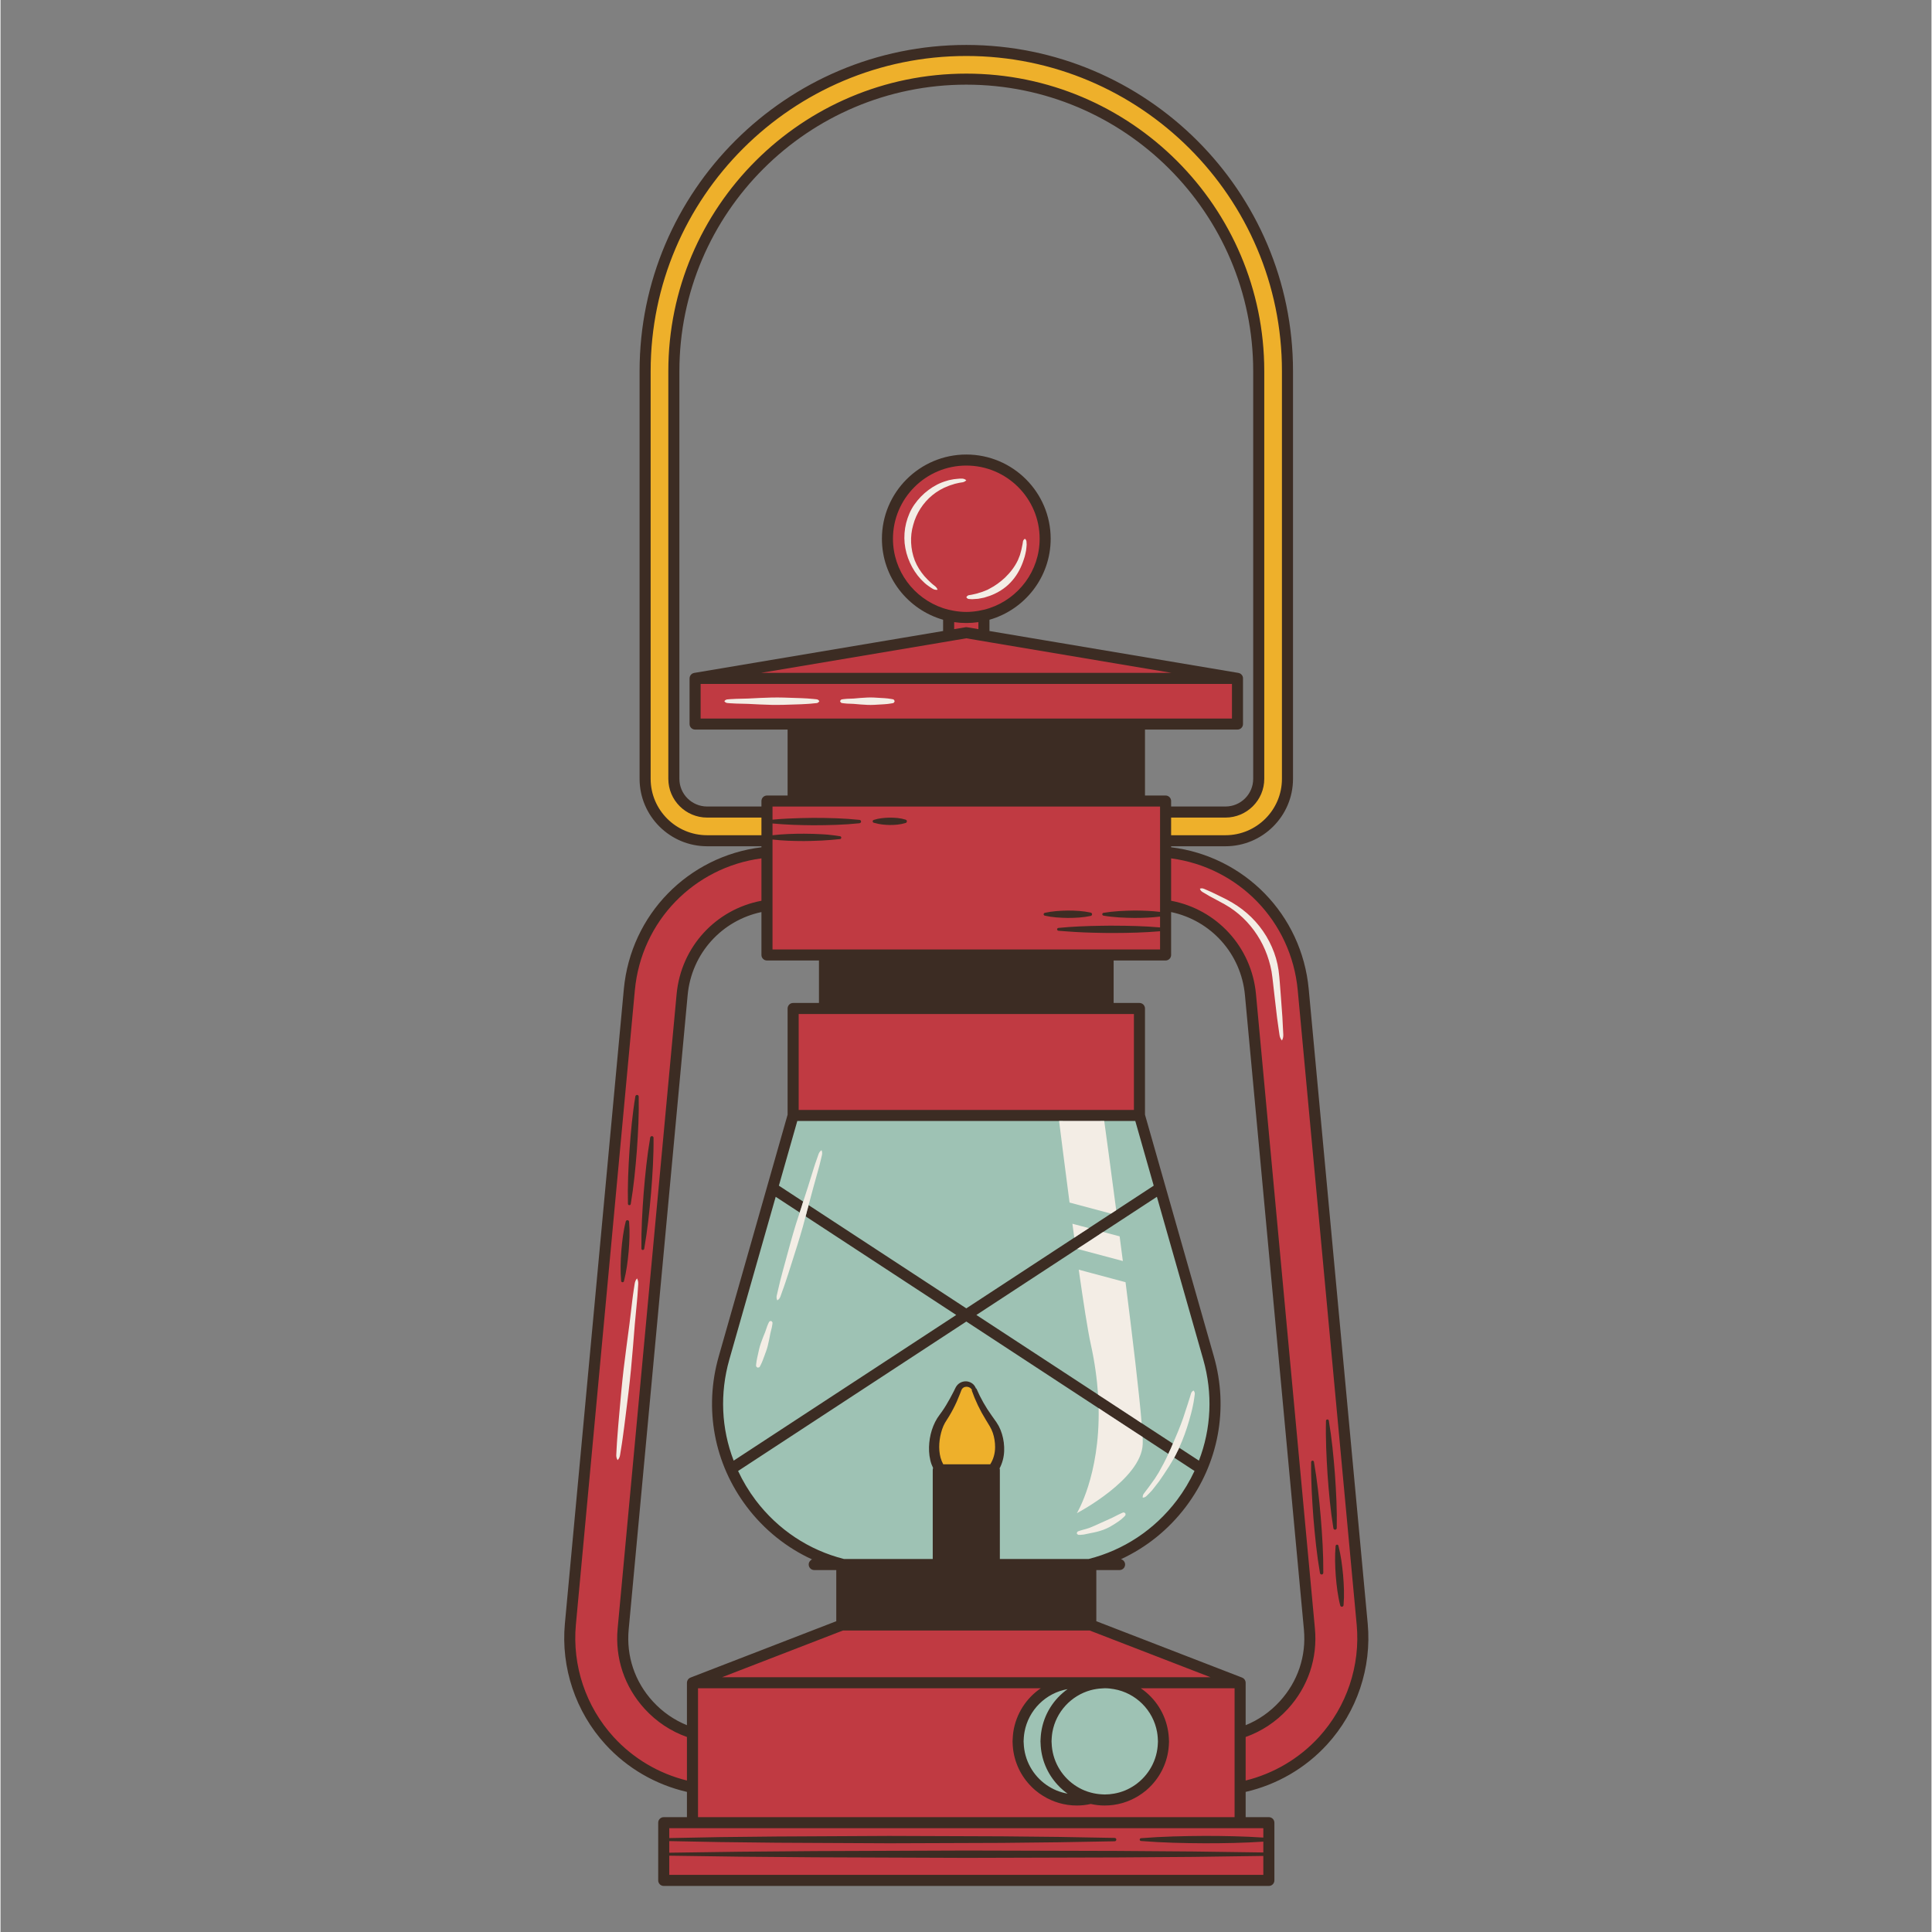 <svg xmlns="http://www.w3.org/2000/svg" xmlns:xlink="http://www.w3.org/1999/xlink" width="300" viewBox="0 0 224.88 225" height="300" preserveAspectRatio="xMidYMid meet"><rect x="0" y="0" width="224.88" height="225" fill="#808080" stroke="none"/><defs><clipPath id="e7b2d5e3da"><path d="M 65.648 5.234 L 159.301 5.234 L 159.301 219.617 L 65.648 219.617 Z M 65.648 5.234 " clip-rule="nonzero"></path></clipPath></defs><path fill="#eeb02b" d="M 112.477 6.09 C 91.969 6.09 75.285 22.746 75.285 43.219 L 75.285 90.703 C 75.285 94.559 78.43 97.695 82.293 97.695 L 89.047 97.695 L 89.047 94.785 L 82.293 94.785 C 80.035 94.785 78.203 92.953 78.203 90.703 L 78.203 43.219 C 78.203 24.352 93.574 9 112.477 9 C 131.371 9 146.746 24.352 146.746 43.219 L 146.746 90.703 C 146.746 92.953 144.914 94.785 142.656 94.785 L 135.898 94.785 L 135.898 97.695 L 142.656 97.695 C 146.52 97.695 149.664 94.559 149.664 90.703 L 149.664 43.219 C 149.664 22.746 132.98 6.09 112.477 6.09 Z M 115.961 166.711 C 116.16 167.297 116.258 167.914 116.258 168.523 C 116.262 169.324 116.035 170.121 115.621 170.766 L 115.496 170.965 L 109.539 170.965 L 109.418 170.742 C 109.273 170.48 109.152 170.188 109.066 169.875 C 108.781 168.809 108.848 167.547 109.254 166.316 C 109.352 166.023 109.477 165.746 109.621 165.484 C 109.684 165.375 109.766 165.246 109.859 165.109 C 109.941 164.98 110.035 164.84 110.109 164.711 C 110.422 164.191 110.711 163.637 110.973 163.055 C 111.094 162.773 111.215 162.488 111.328 162.199 L 111.492 161.766 C 111.551 161.613 111.637 161.48 111.746 161.367 C 111.934 161.18 112.211 161.07 112.5 161.07 C 112.953 161.07 113.363 161.328 113.539 161.723 L 113.727 162.133 L 113.652 162.16 C 114.035 163.172 114.531 164.184 115.098 165.102 L 115.582 165.898 L 115.797 166.305 L 115.961 166.711 " fill-opacity="1" fill-rule="nonzero"></path><path fill="#c03a42" d="M 132.426 129.695 L 92.523 129.695 L 92.523 117.66 L 132.426 117.66 Z M 118.305 202.496 C 118.297 202.594 118.293 202.699 118.293 202.801 C 118.293 202.828 118.301 202.945 118.301 202.98 C 118.344 204.688 119.012 206.32 120.18 207.578 C 120.398 207.812 120.605 208.012 120.809 208.184 C 121.059 208.395 121.336 208.594 121.656 208.789 C 122.773 209.48 124.051 209.844 125.348 209.844 C 125.844 209.844 126.363 209.785 126.879 209.672 L 126.973 209.648 L 127.066 209.672 C 127.582 209.785 128.098 209.844 128.598 209.844 C 129.895 209.844 131.172 209.48 132.289 208.789 C 132.609 208.594 132.887 208.395 133.137 208.184 C 133.34 208.012 133.547 207.812 133.766 207.578 C 134.934 206.32 135.598 204.688 135.645 202.98 C 135.645 202.945 135.652 202.828 135.652 202.801 C 135.652 202.699 135.648 202.594 135.641 202.492 L 135.633 202.375 C 135.621 202.172 135.598 201.969 135.57 201.77 C 135.281 199.824 134.18 198.074 132.551 196.969 L 131.395 196.188 L 144.148 196.188 L 144.148 212.055 L 80.801 212.055 L 80.801 196.188 L 122.551 196.188 L 121.395 196.969 C 119.766 198.074 118.664 199.824 118.375 201.77 C 118.348 201.969 118.324 202.172 118.312 202.375 Z M 126.934 189.461 L 141.07 194.93 L 140.914 195.758 L 84.035 195.758 L 83.879 194.93 L 98.016 189.461 Z M 89.477 93.5 L 135.469 93.5 L 135.469 111.004 L 89.477 111.004 Z M 147.551 110.195 C 147.59 110.285 147.633 110.371 147.672 110.461 C 147.895 110.969 148.074 111.488 148.207 112.02 C 148.062 111.488 147.883 110.969 147.668 110.461 C 147.629 110.371 147.59 110.285 147.551 110.195 Z M 158.367 189.16 L 151.5 115.285 C 150.742 107.094 144.523 100.621 136.387 99.543 L 135.898 99.477 L 135.898 105.258 L 136.25 105.324 C 141.461 106.305 145.289 110.52 145.781 115.816 L 152.648 189.691 C 152.957 193.031 151.883 196.238 149.617 198.719 C 148.289 200.172 146.688 201.238 144.863 201.887 L 144.578 201.988 L 144.578 207.91 L 145.109 207.777 C 148.5 206.938 151.527 205.141 153.863 202.582 C 157.18 198.945 158.82 194.055 158.367 189.16 Z M 77.453 212.48 L 147.496 212.48 L 147.496 218.777 L 77.453 218.777 Z M 79.84 207.777 C 76.449 206.938 73.422 205.141 71.086 202.582 C 67.77 198.949 66.125 194.055 66.582 189.16 L 73.445 115.285 C 74.207 107.094 80.422 100.621 88.562 99.543 L 89.047 99.477 L 89.047 105.258 L 88.695 105.324 C 83.488 106.305 79.656 110.52 79.168 115.816 L 72.301 189.691 C 71.988 193.031 73.066 196.238 75.332 198.719 C 76.66 200.172 78.258 201.238 80.086 201.887 L 80.371 201.988 L 80.371 207.91 Z M 100.984 81.66 C 101.086 81.656 101.188 81.656 101.289 81.656 C 101.402 81.656 101.52 81.656 101.633 81.66 C 101.52 81.668 101.402 81.668 101.289 81.668 C 101.188 81.668 101.09 81.668 100.984 81.66 Z M 90.848 81.66 C 90.684 81.664 90.516 81.664 90.352 81.664 C 90.199 81.664 90.043 81.664 89.891 81.66 C 90.047 81.66 90.199 81.66 90.355 81.66 C 90.52 81.66 90.684 81.66 90.848 81.66 Z M 143.844 79.219 L 81.105 79.219 L 81.105 84.105 L 143.844 84.105 Z M 112.512 73.473 L 112.367 73.051 L 112.438 73.473 L 110.633 73.777 L 110.633 71.957 L 111.125 72.027 C 111.574 72.094 112.031 72.125 112.477 72.125 C 112.918 72.125 113.371 72.094 113.824 72.027 L 114.312 71.957 L 114.312 73.777 Z M 88.582 78.789 L 88.512 77.938 L 112.477 73.902 L 136.438 77.938 L 136.363 78.789 Z M 106.047 60.477 C 106.203 60.023 106.395 59.613 106.617 59.25 C 106.391 59.641 106.199 60.051 106.047 60.477 Z M 116.426 68.289 C 116.707 68.082 116.984 67.852 117.266 67.594 C 117.02 67.844 116.742 68.078 116.426 68.289 Z M 109.641 71.23 C 109.859 71.305 110.086 71.367 110.316 71.426 C 110.539 71.48 110.762 71.527 110.992 71.562 C 111.527 71.656 112.012 71.695 112.477 71.695 C 112.938 71.695 113.422 71.656 113.957 71.562 C 114.184 71.527 114.41 71.48 114.633 71.426 C 114.863 71.367 115.086 71.305 115.309 71.23 C 118.977 70.008 121.445 66.598 121.445 62.742 C 121.445 57.805 117.422 53.789 112.477 53.789 C 107.527 53.789 103.508 57.805 103.508 62.742 C 103.508 66.598 105.969 70.008 109.641 71.23 " fill-opacity="1" fill-rule="nonzero"></path><path fill="#9ec2b4" d="M 132.578 167.371 C 132.594 167.711 132.598 167.977 132.594 168.16 C 132.496 171 128.457 173.848 126.367 175.137 C 127.176 173.277 128.422 169.492 128.316 163.992 L 128.312 163.766 L 112.477 153.395 L 85.352 171.152 L 85.508 171.488 C 86.09 172.73 86.793 173.902 87.602 174.977 C 90.258 178.484 93.895 180.906 98.121 181.977 L 98.176 181.988 L 108.996 181.988 L 108.996 171.18 C 108.996 171.156 109 171.133 109.012 171.105 L 109.074 170.938 L 108.992 170.777 C 108.863 170.504 108.766 170.23 108.703 169.961 C 108.562 169.371 108.527 168.75 108.59 168.062 C 108.652 167.43 108.801 166.812 109.035 166.227 C 109.152 165.926 109.297 165.641 109.457 165.387 C 109.57 165.211 109.672 165.074 109.77 164.945 C 109.848 164.84 109.926 164.734 109.996 164.629 C 110.312 164.176 110.629 163.66 110.961 163.055 C 111.113 162.785 111.258 162.508 111.398 162.227 L 111.602 161.812 C 111.668 161.68 111.762 161.562 111.867 161.477 C 112.023 161.363 112.215 161.297 112.406 161.297 C 112.492 161.297 112.574 161.309 112.652 161.332 C 112.785 161.375 112.902 161.445 112.992 161.527 C 113.082 161.617 113.152 161.734 113.203 161.867 L 113.355 162.277 L 113.422 162.25 C 113.887 163.262 114.438 164.203 115.09 165.113 L 115.609 165.852 L 115.867 166.27 L 116.066 166.688 C 116.297 167.266 116.426 167.883 116.457 168.527 C 116.488 169.188 116.387 169.812 116.164 170.391 C 116.113 170.52 116.051 170.656 115.973 170.801 L 115.891 170.953 L 115.941 171.121 C 115.949 171.145 115.953 171.164 115.953 171.18 L 115.953 181.988 L 126.773 181.988 L 126.828 181.977 C 131.055 180.906 134.691 178.484 137.344 174.977 C 138.156 173.902 138.859 172.73 139.441 171.488 L 139.598 171.152 L 132.539 166.531 Z M 135.113 201.629 C 134.625 198.914 132.469 196.77 129.746 196.293 C 129.344 196.223 128.969 196.188 128.598 196.188 C 128.512 196.188 128.426 196.191 128.34 196.199 L 128.242 196.203 C 127.773 196.227 127.305 196.305 126.859 196.422 C 124.406 197.09 122.531 199.137 122.082 201.629 C 122.043 201.852 122.016 202.082 121.996 202.352 C 121.984 202.5 121.973 202.648 121.973 202.801 C 121.973 202.848 121.977 202.895 121.98 202.938 L 121.984 203.004 C 122.047 205.078 123.105 207.027 124.812 208.223 C 125.207 208.496 125.629 208.73 126.059 208.906 C 126.297 209.008 126.559 209.094 126.859 209.176 C 127.305 209.297 127.77 209.371 128.242 209.398 L 128.34 209.402 C 128.426 209.41 128.512 209.414 128.598 209.414 C 128.965 209.414 129.34 209.379 129.746 209.309 C 130.234 209.223 130.699 209.09 131.137 208.906 C 131.57 208.73 131.988 208.496 132.387 208.223 C 134.09 207.027 135.148 205.078 135.215 203.004 L 135.219 202.941 C 135.219 202.895 135.223 202.848 135.223 202.801 C 135.223 202.652 135.215 202.5 135.199 202.316 C 135.184 202.082 135.152 201.852 135.113 201.629 Z M 136.875 168.422 C 137.027 168.094 137.172 167.754 137.312 167.402 C 137.184 167.707 137.055 168.004 136.934 168.293 L 136.852 168.473 Z M 139.969 170.262 L 139.777 170.758 L 136.723 168.758 L 132.488 165.984 L 132.473 165.777 C 132.223 162.75 131.602 157.328 130.629 149.664 L 126.086 148.453 C 126.66 152.453 127.102 155.148 127.391 156.461 C 127.832 158.457 128.121 160.449 128.246 162.387 L 128.301 163.242 L 112.867 153.141 L 125.328 144.98 L 130.199 146.281 C 130.113 145.625 130.027 144.969 129.945 144.324 L 127.379 143.641 L 134.922 138.699 L 140.484 158.211 C 141.629 162.234 141.453 166.402 139.969 170.262 Z M 112.477 152.883 L 125.512 144.348 L 125.344 143.098 L 126.82 143.492 L 129.598 141.676 L 134.801 138.27 L 132.48 130.121 L 128.047 130.121 L 128.113 130.609 C 128.32 132.109 128.859 136.09 129.5 140.938 L 124.891 139.707 C 124.34 135.535 123.883 131.891 123.707 130.5 L 123.66 130.121 L 92.469 130.121 L 90.148 138.27 L 93.715 140.605 Z M 123.43 207.578 C 122.266 206.32 121.598 204.688 121.555 202.98 C 121.551 202.945 121.543 202.828 121.543 202.801 C 121.543 202.699 121.551 202.594 121.559 202.496 L 121.566 202.375 C 121.578 202.172 121.598 201.969 121.629 201.77 C 121.906 199.887 122.961 198.172 124.523 197.062 L 124.199 196.293 C 121.477 196.77 119.316 198.914 118.828 201.629 C 118.793 201.852 118.762 202.082 118.742 202.352 C 118.73 202.5 118.719 202.648 118.719 202.801 C 118.719 202.848 118.723 202.895 118.727 202.938 L 118.73 203.004 C 118.793 205.078 119.852 207.027 121.559 208.223 C 121.957 208.496 122.375 208.73 122.809 208.906 C 123.242 209.09 123.711 209.223 124.199 209.309 L 124.523 208.535 C 124.363 208.426 124.207 208.309 124.062 208.184 C 123.859 208.012 123.652 207.812 123.43 207.578 Z M 112.082 153.141 L 85.172 170.758 L 84.98 170.262 C 83.496 166.402 83.32 162.238 84.465 158.211 L 90.023 138.699 L 112.082 153.141 " fill-opacity="1" fill-rule="nonzero"></path><g clip-path="url(#e7b2d5e3da)"><path fill="#3c2c23" d="M 72.277 149.18 C 72.172 148.008 72.215 146.852 72.297 145.695 C 72.395 144.539 72.527 143.387 72.816 142.246 C 72.84 142.145 72.949 142.078 73.055 142.105 C 73.137 142.125 73.195 142.199 73.203 142.281 C 73.301 143.449 73.246 144.609 73.152 145.766 C 73.043 146.918 72.898 148.066 72.605 149.207 C 72.582 149.297 72.492 149.348 72.402 149.324 C 72.332 149.309 72.285 149.25 72.277 149.18 Z M 73.07 140.195 C 73.02 138.094 73.117 136.008 73.254 133.922 C 73.402 131.832 73.59 129.75 73.934 127.676 C 73.953 127.57 74.055 127.5 74.16 127.516 C 74.254 127.531 74.32 127.613 74.324 127.707 C 74.367 129.805 74.258 131.895 74.109 133.98 C 73.945 136.066 73.746 138.148 73.398 140.219 C 73.383 140.309 73.297 140.371 73.207 140.355 C 73.129 140.34 73.07 140.273 73.07 140.195 Z M 74.637 145.41 C 74.613 143.238 74.738 141.078 74.902 138.922 C 75.078 136.766 75.297 134.613 75.664 132.477 C 75.684 132.367 75.785 132.297 75.891 132.316 C 75.984 132.332 76.051 132.414 76.051 132.508 C 76.07 134.68 75.934 136.836 75.758 138.992 C 75.566 141.148 75.34 143.301 74.965 145.438 C 74.945 145.527 74.863 145.586 74.773 145.57 C 74.695 145.559 74.637 145.488 74.637 145.41 Z M 155.668 179.891 C 155.738 179.898 155.797 179.949 155.812 180.016 C 156.105 181.152 156.25 182.305 156.359 183.457 C 156.453 184.613 156.508 185.77 156.41 186.941 C 156.402 187.051 156.305 187.129 156.195 187.121 C 156.109 187.113 156.043 187.051 156.023 186.973 C 155.734 185.832 155.598 184.684 155.504 183.527 C 155.422 182.371 155.379 181.211 155.484 180.043 C 155.492 179.949 155.574 179.883 155.668 179.891 Z M 154.547 171.742 C 154.414 169.656 154.312 167.566 154.363 165.465 C 154.367 165.375 154.441 165.305 154.535 165.309 C 154.613 165.309 154.68 165.367 154.691 165.441 C 155.043 167.516 155.242 169.598 155.406 171.684 C 155.551 173.77 155.66 175.859 155.617 177.957 C 155.613 178.066 155.523 178.152 155.418 178.148 C 155.32 178.148 155.242 178.078 155.227 177.984 C 154.887 175.914 154.699 173.832 154.547 171.742 Z M 153.664 183.203 C 153.293 181.062 153.078 178.914 152.898 176.758 C 152.738 174.602 152.609 172.441 152.633 170.27 C 152.637 170.18 152.711 170.105 152.801 170.105 C 152.883 170.109 152.949 170.168 152.961 170.242 C 153.336 172.379 153.566 174.531 153.754 176.688 C 153.93 178.844 154.066 181 154.051 183.172 C 154.051 183.277 153.961 183.367 153.855 183.367 C 153.758 183.363 153.68 183.293 153.664 183.203 Z M 121.484 106.434 C 121.5 106.371 121.551 106.324 121.609 106.309 C 122.504 106.109 123.395 106.059 124.289 106.043 C 125.18 106.043 126.074 106.086 126.965 106.281 C 127.074 106.305 127.141 106.41 127.117 106.516 C 127.102 106.594 127.039 106.652 126.965 106.668 C 126.074 106.859 125.18 106.902 124.289 106.902 C 123.395 106.887 122.504 106.84 121.609 106.637 C 121.52 106.617 121.465 106.527 121.484 106.434 Z M 101.578 95.598 C 101.598 95.543 101.641 95.504 101.691 95.488 C 102.312 95.285 102.934 95.238 103.555 95.223 C 104.172 95.223 104.793 95.262 105.414 95.457 C 105.52 95.492 105.582 95.605 105.547 95.711 C 105.527 95.777 105.477 95.828 105.414 95.844 C 105.398 95.852 105.383 95.852 105.367 95.855 C 104.762 96.039 104.156 96.078 103.555 96.078 C 102.984 96.066 102.418 96.016 101.852 95.855 C 101.797 95.84 101.746 95.832 101.691 95.816 C 101.602 95.785 101.551 95.688 101.578 95.598 Z M 144.996 195.879 C 144.996 195.871 144.996 195.863 144.996 195.855 C 144.984 195.793 144.961 195.73 144.93 195.676 C 144.926 195.664 144.922 195.656 144.914 195.645 C 144.883 195.59 144.844 195.539 144.793 195.496 C 144.789 195.492 144.781 195.484 144.77 195.48 C 144.723 195.434 144.664 195.398 144.598 195.375 C 144.598 195.375 144.598 195.371 144.594 195.371 L 127.617 188.805 L 127.617 182.848 L 130.324 182.848 C 130.68 182.848 130.969 182.559 130.969 182.203 C 130.969 181.906 130.762 181.656 130.488 181.582 C 133.414 180.23 136.008 178.164 138.031 175.492 C 141.848 170.445 143.043 164.062 141.309 157.977 L 133.285 129.816 L 133.285 117.449 C 133.285 117.094 132.996 116.805 132.641 116.805 L 129.633 116.805 L 129.633 111.859 L 135.684 111.859 C 136.043 111.859 136.328 111.57 136.328 111.219 L 136.328 106.219 C 140.938 107.191 144.473 111.027 144.926 115.895 L 151.793 189.77 C 152.082 192.867 151.082 195.84 148.98 198.137 C 147.852 199.375 146.5 200.312 145.008 200.914 L 145.008 195.973 C 145.008 195.941 145 195.91 144.996 195.879 Z M 131.996 129.266 L 92.953 129.266 L 92.953 118.09 L 131.996 118.09 Z M 129.934 140.941 L 129.328 141.336 L 126.746 143.027 L 125.051 144.137 L 112.477 152.371 L 94.109 140.348 C 93.992 140.785 93.879 141.223 93.762 141.656 L 111.301 153.141 L 85.383 170.105 C 83.949 166.391 83.75 162.293 84.879 158.328 L 90.277 139.379 L 93.074 141.207 C 93.207 140.785 93.344 140.359 93.48 139.938 L 90.648 138.082 L 92.793 130.551 L 132.156 130.551 L 134.301 138.082 Z M 109.477 169.758 C 109.199 168.723 109.309 167.516 109.66 166.453 C 109.75 166.184 109.863 165.93 109.996 165.695 C 110.113 165.484 110.324 165.195 110.48 164.922 C 110.812 164.371 111.105 163.805 111.363 163.23 C 111.492 162.938 111.613 162.648 111.727 162.355 L 111.895 161.918 C 111.93 161.82 111.98 161.738 112.051 161.672 C 112.332 161.387 112.949 161.453 113.148 161.898 L 113.105 161.918 C 113.516 163.09 114.074 164.262 114.734 165.324 L 115.215 166.117 L 115.406 166.484 L 115.562 166.871 C 115.742 167.402 115.828 167.965 115.828 168.52 C 115.832 169.258 115.629 169.965 115.258 170.535 L 109.793 170.535 C 109.66 170.297 109.555 170.035 109.477 169.758 Z M 139.051 171.309 C 138.496 172.496 137.816 173.637 137.004 174.715 C 134.395 178.164 130.785 180.531 126.723 181.559 L 116.383 181.559 L 116.383 171.18 C 116.383 171.117 116.371 171.059 116.352 171 C 116.434 170.852 116.504 170.699 116.562 170.543 C 116.824 169.883 116.918 169.184 116.883 168.504 C 116.855 167.828 116.715 167.156 116.461 166.527 L 116.246 166.062 L 115.977 165.625 L 115.441 164.867 C 114.723 163.871 114.137 162.832 113.648 161.699 L 113.605 161.715 C 113.539 161.539 113.438 161.367 113.297 161.227 C 113.152 161.086 112.973 160.984 112.781 160.926 C 112.398 160.805 111.953 160.879 111.609 161.137 C 111.441 161.266 111.309 161.438 111.215 161.625 L 111.012 162.039 C 110.875 162.312 110.734 162.578 110.586 162.844 C 110.297 163.375 109.988 163.895 109.645 164.383 C 109.473 164.637 109.301 164.832 109.098 165.152 C 108.91 165.449 108.758 165.758 108.633 166.07 C 108.383 166.695 108.227 167.348 108.164 168.02 C 108.102 168.688 108.121 169.375 108.285 170.062 C 108.355 170.367 108.465 170.668 108.609 170.961 C 108.582 171.027 108.566 171.102 108.566 171.18 L 108.566 181.559 L 98.227 181.559 C 94.164 180.531 90.555 178.164 87.945 174.715 C 87.133 173.637 86.453 172.496 85.898 171.309 L 112.477 153.906 L 127.887 164 L 133.008 167.352 L 136.008 169.316 C 136.152 169.012 136.289 168.707 136.422 168.398 C 136.461 168.305 136.496 168.215 136.539 168.121 L 132.898 165.742 L 127.82 162.414 L 113.648 153.141 L 125.402 145.445 L 128.414 143.473 L 134.672 139.379 L 140.07 158.328 C 141.199 162.293 140.996 166.391 139.566 170.105 L 137.266 168.602 C 137.242 168.652 137.223 168.703 137.199 168.75 C 137.043 169.094 136.867 169.426 136.688 169.758 Z M 80.176 195.48 C 80.168 195.484 80.16 195.492 80.152 195.496 C 80.105 195.539 80.066 195.59 80.035 195.645 C 80.027 195.656 80.023 195.664 80.02 195.676 C 79.988 195.73 79.965 195.793 79.953 195.855 C 79.953 195.863 79.953 195.871 79.953 195.879 C 79.945 195.91 79.941 195.941 79.941 195.973 L 79.941 200.914 C 78.449 200.312 77.094 199.375 75.965 198.141 C 73.863 195.84 72.867 192.867 73.156 189.77 L 80.023 115.895 C 80.473 111.027 84.012 107.191 88.617 106.219 L 88.617 111.219 C 88.617 111.57 88.906 111.859 89.262 111.859 L 95.316 111.859 L 95.316 116.805 L 92.309 116.805 C 91.949 116.805 91.664 117.094 91.664 117.449 L 91.664 129.816 L 83.641 157.977 C 81.906 164.062 83.102 170.445 86.918 175.492 C 88.957 178.184 91.566 180.254 94.516 181.609 C 94.285 181.707 94.121 181.938 94.121 182.203 C 94.121 182.559 94.41 182.848 94.766 182.848 L 97.332 182.848 L 97.332 188.805 L 80.355 195.371 C 80.352 195.371 80.352 195.375 80.348 195.375 C 80.285 195.398 80.227 195.434 80.176 195.48 Z M 125.348 195.328 L 84.035 195.328 L 98.098 189.891 L 126.852 189.891 L 140.914 195.328 Z M 121.805 207.871 C 120.254 206.785 119.223 205.008 119.16 202.992 C 119.16 202.926 119.148 202.863 119.148 202.801 C 119.148 202.648 119.16 202.5 119.172 202.348 C 119.188 202.133 119.215 201.918 119.254 201.707 C 119.711 199.164 121.723 197.16 124.273 196.715 C 122.648 197.867 121.508 199.652 121.203 201.707 C 121.172 201.918 121.148 202.133 121.137 202.348 C 121.129 202.5 121.113 202.648 121.113 202.801 C 121.113 202.863 121.121 202.926 121.125 202.992 C 121.172 204.875 121.918 206.578 123.117 207.871 C 123.324 208.098 123.547 208.312 123.785 208.512 C 123.941 208.645 124.105 208.766 124.273 208.887 C 123.82 208.809 123.387 208.684 122.973 208.512 C 122.559 208.34 122.168 208.121 121.805 207.871 Z M 134.77 202.348 C 134.781 202.5 134.793 202.648 134.793 202.801 C 134.793 202.863 134.785 202.926 134.785 202.992 C 134.723 205.008 133.691 206.785 132.137 207.871 C 131.777 208.121 131.387 208.34 130.973 208.512 C 130.559 208.684 130.125 208.809 129.672 208.887 C 129.32 208.949 128.965 208.984 128.598 208.984 C 128.484 208.984 128.375 208.977 128.266 208.969 C 127.82 208.945 127.387 208.875 126.973 208.762 C 126.715 208.691 126.465 208.613 126.227 208.512 C 125.812 208.34 125.422 208.121 125.059 207.871 C 123.504 206.785 122.477 205.008 122.414 202.992 C 122.41 202.926 122.402 202.863 122.402 202.801 C 122.402 202.648 122.414 202.5 122.426 202.348 C 122.441 202.133 122.469 201.918 122.504 201.707 C 122.93 199.352 124.688 197.461 126.973 196.836 C 127.387 196.727 127.82 196.656 128.266 196.633 C 128.375 196.625 128.484 196.613 128.598 196.613 C 128.965 196.613 129.32 196.652 129.672 196.715 C 132.223 197.16 134.234 199.164 134.691 201.707 C 134.73 201.918 134.754 202.133 134.77 202.348 Z M 135.684 92.645 L 133.285 92.645 L 133.285 84.965 L 144.059 84.965 C 144.414 84.965 144.699 84.676 144.699 84.32 L 144.699 79.004 C 144.699 78.992 144.699 78.98 144.699 78.969 C 144.699 78.945 144.695 78.922 144.691 78.898 C 144.688 78.883 144.684 78.863 144.68 78.848 C 144.676 78.824 144.668 78.805 144.66 78.781 C 144.652 78.766 144.648 78.746 144.641 78.73 C 144.629 78.711 144.617 78.691 144.609 78.672 C 144.598 78.656 144.59 78.641 144.578 78.629 C 144.566 78.609 144.551 78.59 144.535 78.574 C 144.523 78.562 144.512 78.551 144.5 78.539 C 144.484 78.52 144.465 78.508 144.445 78.492 C 144.434 78.484 144.418 78.473 144.406 78.461 C 144.387 78.449 144.367 78.438 144.344 78.43 C 144.328 78.422 144.312 78.414 144.297 78.406 C 144.273 78.398 144.254 78.391 144.23 78.387 C 144.211 78.379 144.195 78.375 144.176 78.371 C 144.172 78.371 144.168 78.367 144.164 78.367 L 115.172 73.488 L 115.172 72.176 C 119.285 71 122.301 67.219 122.301 62.742 C 122.301 57.336 117.895 52.934 112.477 52.934 C 107.055 52.934 102.648 57.336 102.648 62.742 C 102.648 67.219 105.664 71 109.773 72.176 L 109.773 73.488 L 80.785 78.367 C 80.781 78.367 80.773 78.371 80.773 78.371 C 80.754 78.375 80.738 78.379 80.719 78.387 C 80.695 78.391 80.672 78.398 80.652 78.406 C 80.637 78.414 80.621 78.422 80.605 78.43 C 80.582 78.438 80.562 78.449 80.543 78.461 C 80.527 78.473 80.516 78.484 80.5 78.492 C 80.484 78.508 80.465 78.52 80.449 78.539 C 80.438 78.551 80.426 78.562 80.414 78.574 C 80.398 78.59 80.383 78.609 80.371 78.629 C 80.359 78.641 80.348 78.656 80.34 78.672 C 80.328 78.691 80.32 78.711 80.309 78.73 C 80.301 78.746 80.293 78.766 80.289 78.781 C 80.281 78.805 80.273 78.824 80.27 78.848 C 80.262 78.863 80.262 78.883 80.258 78.898 C 80.254 78.922 80.25 78.945 80.25 78.969 C 80.25 78.98 80.246 78.992 80.246 79.004 L 80.246 84.32 C 80.246 84.676 80.535 84.965 80.891 84.965 L 91.664 84.965 L 91.664 92.645 L 89.262 92.645 C 88.906 92.645 88.617 92.934 88.617 93.289 L 88.617 93.926 L 82.293 93.926 C 80.512 93.926 79.062 92.48 79.062 90.703 L 79.062 43.219 C 79.062 24.824 94.051 9.859 112.477 9.859 C 130.898 9.859 145.887 24.824 145.887 43.219 L 145.887 90.703 C 145.887 92.48 144.438 93.926 142.656 93.926 L 136.328 93.926 L 136.328 93.289 C 136.328 92.934 136.043 92.645 135.684 92.645 Z M 81.535 79.648 L 143.414 79.648 L 143.414 83.68 L 81.535 83.68 Z M 112.477 74.336 L 113.883 74.574 L 115.172 74.793 L 136.363 78.359 L 88.582 78.359 L 109.773 74.793 L 111.062 74.574 Z M 111.062 72.453 C 111.523 72.52 111.996 72.555 112.477 72.555 C 112.953 72.555 113.426 72.52 113.883 72.453 L 113.883 73.27 L 112.582 73.051 C 112.512 73.039 112.438 73.039 112.367 73.051 L 111.062 73.27 Z M 112.477 71.266 C 111.992 71.266 111.523 71.219 111.062 71.141 C 110.844 71.105 110.633 71.059 110.418 71.008 C 110.203 70.953 109.988 70.895 109.773 70.824 C 106.387 69.695 103.934 66.5 103.934 62.742 C 103.934 58.043 107.766 54.219 112.477 54.219 C 117.184 54.219 121.016 58.043 121.016 62.742 C 121.016 66.5 118.562 69.695 115.172 70.824 C 114.961 70.895 114.746 70.953 114.527 71.008 C 114.316 71.059 114.102 71.105 113.883 71.141 C 113.426 71.219 112.957 71.266 112.477 71.266 Z M 75.715 90.703 L 75.715 43.219 C 75.715 22.98 92.207 6.52 112.477 6.52 C 132.746 6.52 149.234 22.98 149.234 43.219 L 149.234 90.703 C 149.234 94.324 146.281 97.27 142.656 97.27 L 136.328 97.27 L 136.328 95.215 L 142.656 95.215 C 145.148 95.215 147.176 93.191 147.176 90.703 L 147.176 43.219 C 147.176 24.113 131.609 8.574 112.477 8.574 C 93.34 8.574 77.773 24.113 77.773 43.219 L 77.773 90.703 C 77.773 93.191 79.801 95.215 82.293 95.215 L 88.617 95.215 L 88.617 97.27 L 82.293 97.27 C 78.664 97.27 75.715 94.324 75.715 90.703 Z M 89.906 98.555 L 89.906 97.77 C 90.508 97.84 91.109 97.887 91.707 97.91 C 92.336 97.938 92.965 97.949 93.59 97.949 C 94.086 97.945 94.586 97.934 95.082 97.91 C 95.281 97.902 95.48 97.898 95.684 97.887 C 96.383 97.84 97.074 97.801 97.773 97.719 C 97.844 97.707 97.902 97.656 97.914 97.582 C 97.93 97.492 97.871 97.406 97.781 97.391 L 97.777 97.391 C 97.5 97.34 97.223 97.305 96.945 97.27 C 96.523 97.215 96.102 97.176 95.684 97.156 C 94.984 97.113 94.289 97.102 93.59 97.094 C 92.367 97.094 91.145 97.129 89.922 97.27 C 89.914 97.27 89.91 97.27 89.906 97.27 L 89.906 95.902 C 91.488 96.051 93.07 96.098 94.656 96.109 C 96.453 96.105 98.25 96.066 100.043 95.875 C 100.059 95.871 100.066 95.863 100.082 95.855 C 100.152 95.836 100.211 95.781 100.219 95.699 C 100.23 95.594 100.152 95.496 100.043 95.484 C 98.25 95.293 96.453 95.25 94.656 95.25 C 93.66 95.258 92.668 95.281 91.672 95.332 C 91.086 95.359 90.496 95.402 89.906 95.457 L 89.906 93.93 L 135.039 93.93 L 135.039 106.199 C 134.043 106.078 133.043 106.043 132.043 106.043 C 130.844 106.059 129.648 106.109 128.449 106.309 C 128.383 106.32 128.324 106.375 128.312 106.445 C 128.297 106.535 128.359 106.621 128.449 106.637 C 129.648 106.84 130.844 106.887 132.043 106.902 C 133.043 106.902 134.043 106.867 135.039 106.746 L 135.039 108.008 C 133.238 107.852 131.438 107.809 129.633 107.805 C 129.523 107.805 129.418 107.801 129.309 107.801 C 128.926 107.805 128.539 107.809 128.156 107.816 C 126.504 107.84 124.852 107.902 123.199 108.066 C 123.125 108.074 123.062 108.133 123.051 108.215 C 123.043 108.305 123.109 108.383 123.199 108.395 C 123.469 108.418 123.738 108.438 124.008 108.457 C 125.453 108.574 126.898 108.625 128.344 108.645 C 128.559 108.648 128.773 108.652 128.988 108.656 C 129.094 108.656 129.203 108.656 129.309 108.656 C 129.418 108.656 129.523 108.656 129.633 108.656 C 131.438 108.652 133.238 108.605 135.039 108.453 L 135.039 110.574 L 89.906 110.574 Z M 67.008 189.199 L 73.875 115.324 C 74.625 107.258 80.789 101.004 88.617 99.965 L 88.617 104.902 C 83.34 105.895 79.254 110.238 78.738 115.777 L 71.871 189.648 C 71.551 193.113 72.664 196.434 75.012 199.008 C 76.398 200.523 78.082 201.629 79.941 202.289 L 79.941 207.359 C 76.684 206.555 73.695 204.805 71.402 202.293 C 68.164 198.746 66.566 193.977 67.008 189.199 Z M 77.883 216.113 L 86.047 216.227 L 94.855 216.301 L 112.477 216.367 L 130.094 216.316 L 138.902 216.254 L 147.066 216.141 L 147.066 218.348 L 77.883 218.348 Z M 129.758 214.043 L 123.191 213.926 L 116.625 213.859 L 103.496 213.812 L 90.367 213.879 L 83.805 213.949 L 77.883 214.062 L 77.883 212.91 L 147.066 212.91 L 147.066 214.004 C 144.801 213.852 142.535 213.812 140.266 213.809 C 137.785 213.824 135.301 213.875 132.82 214.074 C 132.742 214.082 132.676 214.145 132.672 214.227 C 132.66 214.316 132.73 214.395 132.82 214.402 C 135.301 214.602 137.785 214.656 140.266 214.668 C 142.535 214.668 144.801 214.629 147.066 214.477 L 147.066 215.738 L 138.902 215.625 L 130.094 215.559 L 112.477 215.512 L 94.855 215.578 L 86.047 215.652 L 77.883 215.766 L 77.883 214.414 L 83.805 214.527 L 90.367 214.602 L 103.496 214.668 L 116.625 214.621 L 123.191 214.551 L 129.758 214.434 C 129.859 214.434 129.945 214.348 129.949 214.242 C 129.949 214.137 129.863 214.047 129.758 214.043 Z M 143.719 208.934 L 143.719 211.625 L 81.23 211.625 L 81.23 196.613 L 121.152 196.613 C 119.457 197.762 118.266 199.594 117.949 201.707 C 117.922 201.918 117.898 202.133 117.887 202.348 C 117.875 202.5 117.863 202.648 117.863 202.801 C 117.863 202.863 117.871 202.926 117.871 202.992 C 117.922 204.875 118.664 206.578 119.863 207.871 C 120.074 208.098 120.293 208.312 120.531 208.512 C 120.812 208.75 121.113 208.961 121.43 209.156 C 122.57 209.859 123.91 210.27 125.348 210.27 C 125.906 210.27 126.449 210.207 126.973 210.09 C 127.496 210.207 128.039 210.27 128.598 210.27 C 130.035 210.27 131.375 209.859 132.516 209.156 C 132.828 208.961 133.133 208.75 133.414 208.512 C 133.648 208.312 133.871 208.098 134.082 207.871 C 135.277 206.578 136.023 204.875 136.074 202.992 C 136.074 202.926 136.082 202.863 136.082 202.801 C 136.082 202.648 136.07 202.5 136.059 202.348 C 136.047 202.133 136.023 201.918 135.992 201.707 C 135.68 199.594 134.488 197.762 132.793 196.613 L 143.719 196.613 Z M 145.008 207.359 L 145.008 202.289 C 146.867 201.629 148.555 200.52 149.934 199.008 C 152.281 196.434 153.398 193.113 153.074 189.648 L 146.211 115.777 C 145.695 110.238 141.609 105.895 136.328 104.902 L 136.328 99.965 C 144.16 101.004 150.324 107.258 151.074 115.324 L 157.938 189.199 C 158.383 193.977 156.781 198.746 153.547 202.293 C 151.25 204.805 148.262 206.555 145.008 207.359 Z M 159.223 189.082 L 152.355 115.207 C 151.547 106.473 144.832 99.719 136.328 98.672 L 136.328 98.555 L 142.656 98.555 C 146.996 98.555 150.523 95.031 150.523 90.703 L 150.523 43.219 C 150.523 22.273 133.453 5.234 112.477 5.234 C 91.492 5.234 74.426 22.273 74.426 43.219 L 74.426 90.703 C 74.426 95.031 77.957 98.555 82.293 98.555 L 88.617 98.555 L 88.617 98.672 C 80.117 99.719 73.402 106.473 72.59 115.207 L 65.727 189.082 C 65.25 194.215 66.973 199.348 70.449 203.156 C 72.992 205.941 76.32 207.852 79.941 208.684 L 79.941 211.625 L 77.238 211.625 C 76.883 211.625 76.594 211.914 76.594 212.27 L 76.594 218.992 C 76.594 219.348 76.883 219.637 77.238 219.637 L 147.711 219.637 C 148.066 219.637 148.355 219.348 148.355 218.992 L 148.355 212.27 C 148.355 211.914 148.066 211.625 147.711 211.625 L 145.008 211.625 L 145.008 208.684 C 148.629 207.852 151.957 205.941 154.5 203.156 C 157.977 199.348 159.699 194.215 159.223 189.082 " fill-opacity="1" fill-rule="nonzero"></path></g><path fill="#f3ede5" d="M 103.934 81.438 L 103.734 81.402 C 103.602 81.379 103.469 81.355 103.336 81.344 C 103.07 81.312 102.809 81.301 102.543 81.285 C 102.012 81.254 101.484 81.207 100.953 81.234 C 100.426 81.25 99.895 81.309 99.363 81.352 C 99.098 81.367 98.836 81.375 98.57 81.383 C 98.438 81.391 98.305 81.402 98.172 81.422 L 97.973 81.453 C 97.906 81.465 97.844 81.508 97.773 81.66 C 97.844 81.816 97.906 81.859 97.973 81.871 L 98.172 81.902 C 98.305 81.918 98.438 81.934 98.57 81.941 C 98.836 81.949 99.098 81.957 99.363 81.973 C 99.895 82.016 100.426 82.074 100.953 82.09 C 101.484 82.117 102.012 82.07 102.543 82.039 C 102.809 82.023 103.07 82.012 103.336 81.98 C 103.469 81.965 103.602 81.945 103.734 81.922 L 103.934 81.887 C 104 81.879 104.066 81.836 104.133 81.66 C 104.066 81.488 104 81.445 103.934 81.438 Z M 111.895 55.738 C 111.703 55.727 111.512 55.766 111.316 55.777 C 111.121 55.789 110.93 55.82 110.738 55.863 C 110.547 55.898 110.355 55.934 110.172 56.004 C 109.418 56.215 108.707 56.59 108.078 57.059 C 107.445 57.531 106.887 58.102 106.434 58.754 C 105.973 59.402 105.668 60.148 105.469 60.914 C 105.277 61.684 105.219 62.484 105.293 63.266 C 105.375 64.051 105.586 64.816 105.91 65.527 C 106.23 66.238 106.66 66.898 107.188 67.469 C 107.457 67.75 107.738 68.02 108.059 68.238 C 108.215 68.355 108.379 68.457 108.543 68.559 C 108.703 68.66 108.898 68.719 109.133 68.684 C 109.051 68.445 108.914 68.328 108.773 68.215 C 108.629 68.105 108.488 67.992 108.355 67.867 C 108.086 67.629 107.836 67.367 107.598 67.102 C 107.133 66.559 106.746 65.945 106.48 65.285 C 105.973 63.953 105.898 62.473 106.293 61.129 C 106.652 59.781 107.445 58.547 108.539 57.656 C 109.086 57.207 109.711 56.852 110.375 56.602 C 110.539 56.523 110.715 56.488 110.883 56.43 C 111.051 56.367 111.223 56.316 111.402 56.285 C 111.578 56.254 111.75 56.195 111.934 56.184 C 112.113 56.168 112.289 56.117 112.477 55.934 C 112.285 55.766 112.09 55.734 111.895 55.738 Z M 149.355 119.801 C 149.332 119.348 149.316 118.895 149.285 118.441 C 149.227 117.535 149.16 116.633 149.086 115.73 C 149.004 114.816 148.969 113.941 148.84 112.992 C 148.707 112.062 148.445 111.148 148.062 110.289 C 147.312 108.562 146.102 107.043 144.617 105.91 C 143.879 105.34 143.051 104.867 142.234 104.477 C 141.828 104.27 141.422 104.074 141.012 103.883 L 140.383 103.609 C 140.172 103.523 139.984 103.391 139.68 103.496 C 139.773 103.805 139.988 103.883 140.184 104 L 140.77 104.348 C 141.168 104.566 141.566 104.785 141.969 104.992 C 142.375 105.211 142.758 105.414 143.129 105.656 C 143.5 105.895 143.852 106.16 144.188 106.441 C 145.535 107.574 146.59 109.023 147.273 110.629 C 147.613 111.43 147.863 112.27 148.023 113.129 C 148.16 113.973 148.238 114.91 148.348 115.801 C 148.445 116.699 148.551 117.602 148.664 118.5 C 148.719 118.949 148.793 119.398 148.852 119.848 L 148.949 120.52 C 148.98 120.746 149.051 120.965 149.234 121.176 C 149.375 120.934 149.398 120.707 149.391 120.48 Z M 95.258 134.438 L 95.07 134.977 C 94.938 135.332 94.824 135.695 94.707 136.059 L 94.031 138.234 C 93.844 138.801 93.668 139.371 93.48 139.938 C 93.344 140.359 93.207 140.785 93.074 141.207 C 92.926 141.664 92.773 142.117 92.629 142.574 C 92.184 144.027 91.785 145.496 91.391 146.965 C 91.191 147.699 90.984 148.43 90.801 149.168 C 90.707 149.535 90.625 149.906 90.539 150.277 L 90.41 150.832 C 90.363 151.02 90.348 151.211 90.465 151.441 C 90.688 151.309 90.777 151.141 90.84 150.961 L 91.031 150.422 C 91.16 150.062 91.297 149.707 91.41 149.344 C 91.66 148.625 91.883 147.898 92.113 147.176 C 92.578 145.727 93.039 144.281 93.453 142.816 C 93.559 142.434 93.656 142.043 93.762 141.656 C 93.879 141.223 93.992 140.785 94.109 140.348 C 94.281 139.703 94.461 139.059 94.629 138.41 L 95.238 136.215 C 95.34 135.848 95.441 135.48 95.523 135.109 L 95.656 134.555 C 95.699 134.367 95.715 134.176 95.617 133.949 C 95.414 134.086 95.32 134.262 95.258 134.438 Z M 119.297 62.742 C 119.137 62.855 119.09 62.961 119.074 63.066 L 119.023 63.387 C 118.977 63.598 118.93 63.809 118.891 64.02 L 118.723 64.637 C 118.652 64.836 118.566 65.035 118.488 65.23 C 118.125 66 117.598 66.676 116.996 67.258 C 116.449 67.766 115.844 68.223 115.172 68.562 C 115.094 68.605 115.02 68.648 114.938 68.688 C 114.805 68.738 114.664 68.797 114.527 68.852 C 114.469 68.875 114.414 68.902 114.352 68.922 L 113.883 69.066 L 113.742 69.113 C 113.535 69.152 113.328 69.211 113.117 69.258 L 112.797 69.312 C 112.688 69.328 112.586 69.371 112.477 69.555 C 112.586 69.727 112.703 69.758 112.82 69.762 L 113.168 69.781 C 113.402 69.773 113.633 69.758 113.867 69.734 C 113.871 69.73 113.879 69.73 113.883 69.73 C 114.102 69.695 114.316 69.652 114.527 69.605 C 114.539 69.602 114.547 69.602 114.559 69.598 C 114.766 69.539 114.969 69.469 115.172 69.402 C 115.191 69.398 115.211 69.391 115.23 69.383 C 116.109 69.055 116.945 68.551 117.602 67.859 C 118.262 67.18 118.746 66.344 119.062 65.469 C 119.137 65.246 119.219 65.027 119.281 64.805 C 119.332 64.578 119.398 64.355 119.434 64.125 C 119.461 63.895 119.492 63.664 119.504 63.434 L 119.484 63.086 C 119.48 62.973 119.445 62.855 119.297 62.742 Z M 130.703 176.156 L 130.527 176.234 C 130.41 176.285 130.293 176.34 130.18 176.398 L 129.508 176.738 C 129.059 176.961 128.594 177.141 128.145 177.355 C 127.691 177.559 127.238 177.777 126.766 177.953 C 126.527 178.035 126.285 178.102 126.039 178.164 C 125.918 178.195 125.797 178.234 125.676 178.273 L 125.496 178.34 C 125.434 178.359 125.379 178.41 125.336 178.574 C 125.426 178.715 125.496 178.746 125.562 178.746 L 125.762 178.75 C 125.895 178.742 126.027 178.727 126.156 178.711 C 126.418 178.664 126.676 178.609 126.934 178.551 C 127.453 178.453 127.977 178.336 128.473 178.145 C 128.977 177.961 129.438 177.684 129.883 177.395 C 130.105 177.25 130.328 177.102 130.531 176.934 C 130.633 176.848 130.73 176.754 130.828 176.664 L 130.965 176.52 C 131.016 176.477 131.043 176.402 130.992 176.227 C 130.836 176.121 130.758 176.125 130.703 176.156 Z M 138.637 162.32 L 138.512 162.734 L 138.25 163.559 C 138.074 164.109 137.898 164.656 137.711 165.203 C 137.359 166.195 136.953 167.16 136.539 168.121 C 136.496 168.215 136.461 168.305 136.422 168.398 C 136.289 168.707 136.152 169.012 136.008 169.316 C 135.668 170.051 135.293 170.773 134.887 171.48 L 134.43 172.207 C 134.266 172.445 134.09 172.672 133.926 172.906 C 133.762 173.141 133.59 173.375 133.41 173.602 L 133.152 173.945 C 133.066 174.062 133.004 174.199 133.02 174.414 C 133.23 174.41 133.359 174.324 133.465 174.223 L 133.781 173.91 C 133.883 173.801 133.992 173.699 134.086 173.59 L 134.363 173.242 C 134.551 173.012 134.73 172.781 134.906 172.543 L 135.41 171.812 C 135.863 171.148 136.297 170.465 136.688 169.758 C 136.867 169.426 137.043 169.094 137.199 168.75 C 137.223 168.703 137.242 168.652 137.266 168.602 C 137.738 167.574 138.117 166.512 138.43 165.43 C 138.59 164.863 138.75 164.297 138.863 163.719 C 138.93 163.43 138.973 163.141 139.016 162.848 L 139.078 162.41 C 139.102 162.266 139.09 162.109 138.941 161.938 C 138.738 162.047 138.676 162.18 138.637 162.32 Z M 89.754 153.84 C 89.59 153.855 89.535 153.898 89.508 153.953 L 89.426 154.113 C 89.375 154.223 89.328 154.332 89.289 154.441 C 89.215 154.664 89.141 154.891 89.059 155.109 C 88.883 155.551 88.695 155.988 88.547 156.434 C 88.387 156.879 88.297 157.344 88.195 157.809 C 88.145 158.039 88.086 158.266 88.051 158.504 C 88.031 158.617 88.02 158.738 88.004 158.855 L 87.992 159.035 C 87.98 159.094 88.008 159.164 88.156 159.27 C 88.34 159.262 88.398 159.219 88.422 159.164 L 88.508 159.004 C 88.562 158.898 88.613 158.789 88.664 158.68 C 88.758 158.465 88.836 158.242 88.918 158.02 C 89.082 157.574 89.262 157.137 89.367 156.676 C 89.484 156.219 89.562 155.75 89.656 155.285 C 89.707 155.055 89.766 154.828 89.824 154.598 C 89.852 154.484 89.871 154.367 89.887 154.25 L 89.906 154.07 C 89.91 154.012 89.887 153.941 89.754 153.84 Z M 92.598 82.039 C 93.059 82.023 93.52 82.012 93.98 81.977 C 94.211 81.969 94.441 81.941 94.672 81.918 L 95.016 81.887 C 95.133 81.879 95.25 81.836 95.363 81.66 C 95.25 81.484 95.133 81.445 95.016 81.438 L 94.672 81.402 C 94.441 81.383 94.211 81.355 93.98 81.344 C 93.52 81.312 93.059 81.301 92.598 81.285 C 91.672 81.25 90.754 81.215 89.828 81.234 C 88.906 81.25 87.984 81.309 87.062 81.352 L 85.68 81.387 C 85.449 81.391 85.219 81.402 84.988 81.422 L 84.641 81.453 C 84.527 81.465 84.41 81.508 84.297 81.66 C 84.41 81.816 84.527 81.859 84.641 81.871 L 84.988 81.902 C 85.219 81.922 85.449 81.93 85.68 81.938 L 87.062 81.973 C 87.984 82.016 88.906 82.074 89.828 82.09 C 90.754 82.105 91.672 82.074 92.598 82.039 Z M 73.852 149.523 L 73.75 150.18 C 73.68 150.617 73.625 151.059 73.57 151.5 L 73.254 154.141 C 73.016 155.898 72.789 157.656 72.57 159.418 C 72.363 161.18 72.211 162.949 72.055 164.715 C 71.98 165.598 71.895 166.48 71.836 167.367 C 71.797 167.809 71.777 168.25 71.75 168.695 L 71.715 169.359 C 71.699 169.582 71.715 169.805 71.867 170.047 C 72.066 169.844 72.129 169.625 72.16 169.406 L 72.266 168.75 C 72.336 168.312 72.41 167.875 72.465 167.434 C 72.59 166.555 72.699 165.676 72.809 164.793 C 73.031 163.035 73.254 161.273 73.422 159.508 C 73.586 157.742 73.734 155.977 73.871 154.207 L 74.121 151.555 C 74.16 151.117 74.199 150.676 74.223 150.23 L 74.266 149.566 C 74.277 149.344 74.258 149.121 74.129 148.883 C 73.949 149.086 73.887 149.305 73.852 149.523 Z M 126.973 156.555 C 127.441 158.668 127.699 160.621 127.82 162.414 L 132.898 165.742 C 132.605 162.184 131.836 155.762 131.02 149.324 L 125.57 147.867 C 126.109 151.66 126.625 154.988 126.973 156.555 Z M 125.402 145.445 L 130.707 146.859 C 130.582 145.891 130.457 144.93 130.332 143.984 L 128.414 143.473 Z M 129.934 140.941 C 129.293 136.062 128.746 132.059 128.539 130.551 L 123.281 130.551 C 123.465 132.012 123.938 135.777 124.5 140.047 L 129.328 141.336 Z M 124.832 142.516 C 124.902 143.055 124.977 143.598 125.051 144.137 L 126.746 143.027 Z M 127.887 164 L 133.008 167.352 C 133.023 167.691 133.031 167.973 133.02 168.176 C 132.883 172.285 125.348 176.227 125.348 176.227 C 125.348 176.227 128.035 171.879 127.887 164 " fill-opacity="1" fill-rule="nonzero"></path></svg>